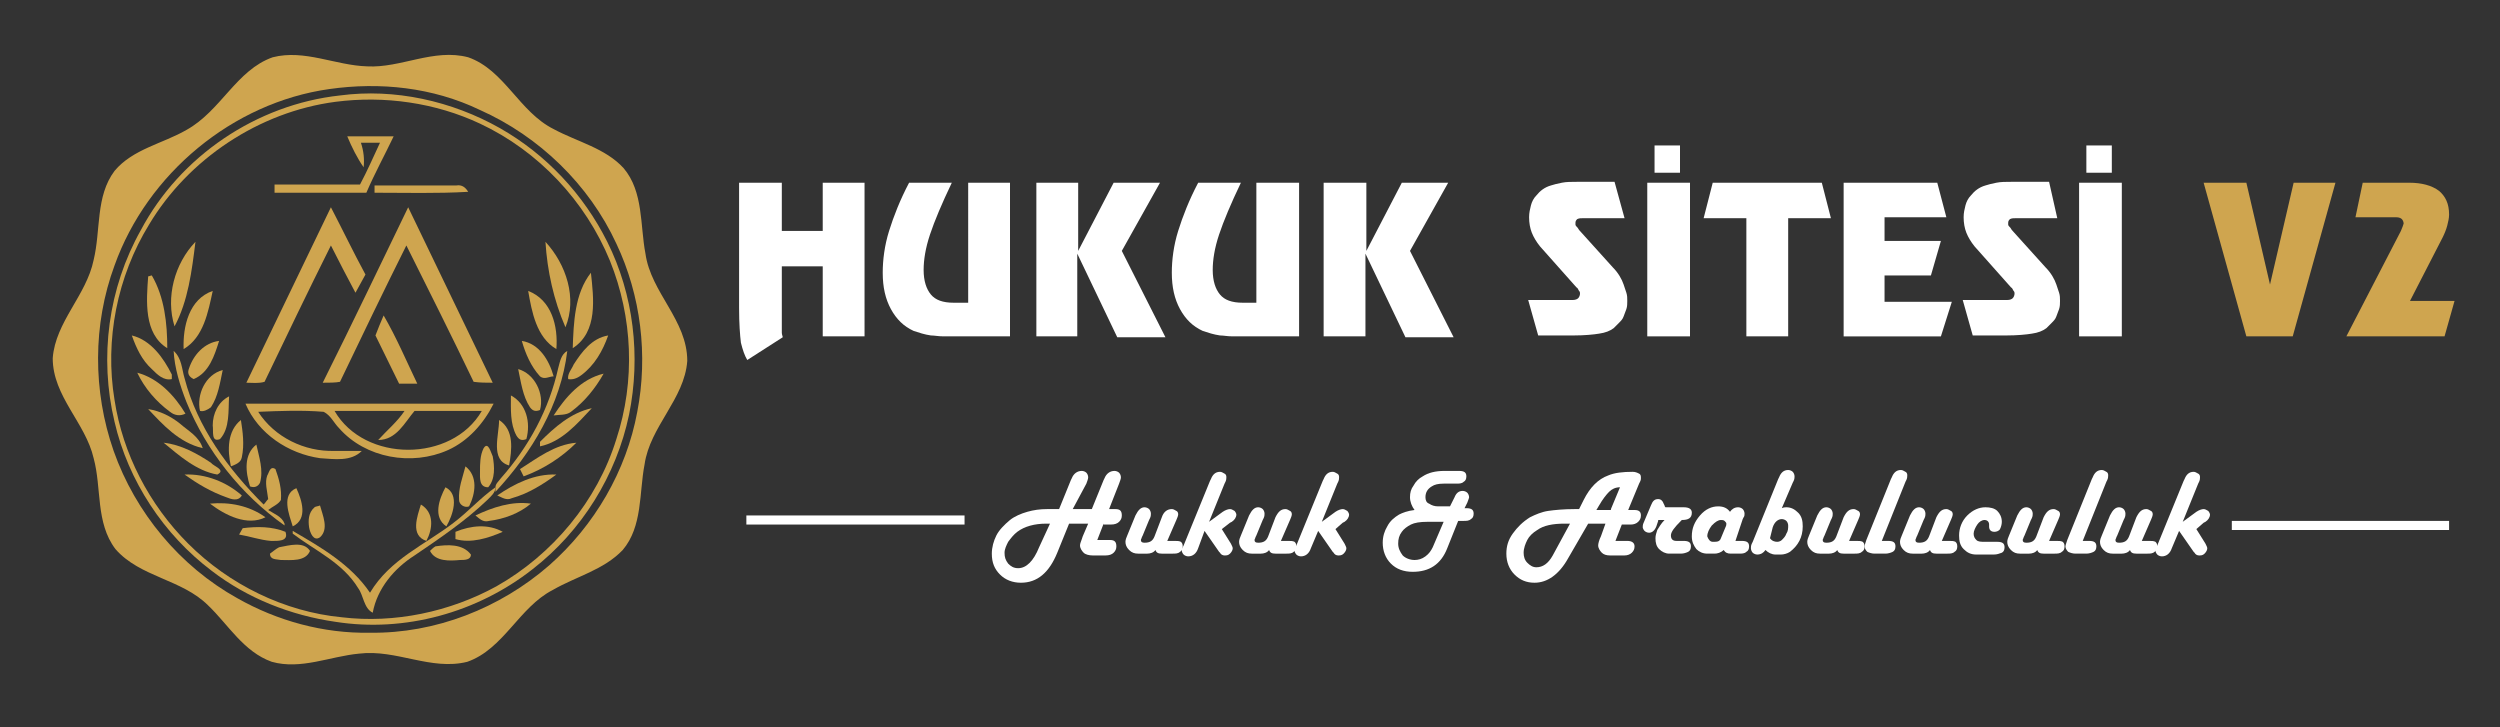 <?xml version="1.0" encoding="utf-8"?>
<!-- Generator: Adobe Illustrator 22.0.1, SVG Export Plug-In . SVG Version: 6.00 Build 0)  -->
<svg version="1.1" id="katman_1" xmlns="http://www.w3.org/2000/svg" xmlns:xlink="http://www.w3.org/1999/xlink" x="0px" y="0px"
	 viewBox="0 0 275 80" style="enable-background:new 0 0 275 80;" xml:space="preserve">
<rect x="0" y="0" width="275" height="80" fill="#333333" stroke="none"/>
<style type="text/css">
	.st0{fill:#CFA54F;}
	.st1{fill:#FFFFFF;}
	.st2{fill:#FFFFFF;stroke:#FFFFFF;stroke-miterlimit:10;}
</style>
<g>
	<path class="st0" d="M30,6.3c3.5-0.9,6.9,0.9,10.4,1c3.7,0.2,7.3-2,11.1-1c4,1.4,5.6,6,9.4,7.9c2.6,1.4,5.7,2.1,7.7,4.3
		c2.2,2.6,1.8,6.3,2.4,9.4c0.6,4.3,4.6,7.3,4.6,11.8c-0.3,4.2-4.1,7.2-4.7,11.4c-0.6,3.1-0.2,6.8-2.4,9.4c-2.1,2.2-5.1,2.9-7.7,4.4
		c-3.7,1.9-5.4,6.5-9.4,7.9c-4,1-7.8-1.4-11.9-0.9c-3.2,0.3-6.4,1.8-9.6,0.9c-3.1-1.1-4.8-4.1-7-6.2c-2.9-2.9-7.5-3.1-10.2-6.2
		c-2.2-2.9-1.5-6.7-2.4-10c-0.9-3.9-4.5-6.8-4.5-11c0.3-4,3.7-6.9,4.5-10.8c0.8-3.3,0.2-7,2.3-9.8c2-2.4,5.3-3,7.9-4.5
		C24.3,12.2,26,7.7,30,6.3z M36.2,9.8c-10.6,1.5-20,9.3-23.6,19.4c-2.4,6.5-2.4,13.8-0.1,20.4c2.4,6.8,7.3,12.7,13.6,16.2
		c4.4,2.5,9.5,3.9,14.6,3.8c7.2,0.1,14.3-2.7,19.7-7.4c5-4.4,8.5-10.4,9.7-16.9c1.2-6.2,0.4-12.8-2.3-18.5c-3-6.5-8.5-11.8-15-14.7
		C47.6,9.6,41.8,9,36.2,9.8z"/>
</g>
<g>
	<path class="st0" d="M37.4,10.5c6-0.8,12.3,0.6,17.6,3.6c5.1,2.9,9.2,7.3,11.8,12.5c2.9,5.8,3.7,12.6,2.4,19
		c-1.4,6.7-5.2,12.8-10.6,17c-6.1,4.8-14.1,7-21.7,5.8c-4.9-0.7-9.7-2.6-13.6-5.6c-5.3-4-9.2-9.9-10.7-16.4
		c-1.7-7.1-0.7-14.7,2.9-21.1C19.8,17.2,28.2,11.5,37.4,10.5z M36.9,11.2c-8.4,1.1-16.2,6.3-20.5,13.5c-3.5,5.7-4.9,12.7-3.8,19.3
		c0.9,5.9,3.8,11.5,8.1,15.8c4.5,4.5,10.6,7.5,16.9,8.1c5.8,0.7,11.9-0.6,17-3.4c6.2-3.5,11.1-9.4,13.2-16.2
		c2.1-6.4,1.8-13.4-0.7-19.6c-2.7-6.6-7.9-12.1-14.3-15.1C47.9,11.3,42.3,10.5,36.9,11.2z"/>
</g>
<path class="st0" d="M38.2,15c1.7,0,3.4,0,5.1,0c-1,2.1-2.1,4.1-3,6.2c-3.4,0-6.7,0-10.1,0c0-0.2,0-0.6,0-0.9c3.1,0,6.3,0,9.4,0
	c0.8-1.5,1.5-3.1,2.2-4.6c-0.7,0-1.4,0-2.1,0c0.3,0.9,0.4,1.8,0.3,2.7C39.3,17.4,38.7,16.2,38.2,15z"/>
<path class="st0" d="M41.2,20.4c3,0,6,0,9,0c0.6-0.1,1,0.2,1.3,0.7c-3.4,0.2-6.9,0.1-10.3,0.1C41.2,21,41.2,20.6,41.2,20.4z"/>
<path class="st0" d="M27.1,42.1c3.1-6.4,6.2-12.9,9.3-19.3c1.3,2.5,2.5,5,3.8,7.4c-0.4,0.7-0.7,1.3-1.1,2c-0.9-1.7-1.8-3.4-2.7-5.2
	c-2.5,5-4.9,10-7.3,15C28.4,42.2,27.8,42.1,27.1,42.1z"/>
<path class="st0" d="M35.5,42.1c3.2-6.4,6.3-12.9,9.4-19.3c3.1,6.4,6.2,12.9,9.3,19.3c-0.7,0-1.4,0-2.1-0.1c-2.4-5-4.9-10-7.4-15
	c-2.5,5-4.9,10-7.3,15C36.9,42.1,36.2,42.1,35.5,42.1z"/>
<path class="st0" d="M19.2,35.9c-1-3.2,0-6.9,2.3-9.3C21.1,29.8,20.7,33.1,19.2,35.9z"/>
<path class="st0" d="M60,26.6c2.3,2.5,3.5,6.2,2.2,9.4C60.9,33,60.2,29.8,60,26.6z"/>
<path class="st0" d="M16.3,30.4c0.1,0,0.3-0.1,0.4-0.1c1.4,2.4,1.7,5.3,1.7,8C15.8,36.7,16.1,33.1,16.3,30.4z"/>
<path class="st0" d="M63,38.3c0.1-2.8,0.2-6,2-8.3C65.3,32.8,65.8,36.5,63,38.3z"/>
<path class="st0" d="M20.2,38.4c-0.1-2.5,0.6-5.5,3.2-6.4C22.9,34.3,22.4,37.1,20.2,38.4z"/>
<path class="st0" d="M61.2,38.4c-2.2-1.3-2.7-4.1-3.1-6.4C60.7,33,61.4,35.9,61.2,38.4z"/>
<path class="st0" d="M42.2,34.7c1.4,2.4,2.5,5,3.7,7.5c-0.7,0-1.3,0-2,0c-0.9-1.8-1.7-3.5-2.6-5.3C41.6,36.1,41.9,35.4,42.2,34.7z"
	/>
<path class="st0" d="M14.5,36.9c2.1,0.5,3.5,2.5,4.4,4.3l0,0.5c-0.9,0.2-1.6-0.5-2.2-1.1C15.6,39.6,15,38.3,14.5,36.9z"/>
<path class="st0" d="M63.1,40.1c0.9-1.4,2-2.9,3.8-3.2c-0.6,1.7-1.5,3.3-3,4.4c-0.4,0.3-0.9,0.5-1.4,0.4
	C62.4,41.1,62.9,40.6,63.1,40.1z"/>
<path class="st0" d="M20.8,40.5c0.5-1.5,1.7-2.8,3.3-3c-0.5,1.6-1.1,3.5-2.8,4.2C20.7,41.4,20.6,41,20.8,40.5z"/>
<path class="st0" d="M57.4,37.5c1.9,0.3,3,2.1,3.5,3.9c-0.5,0-1,0.4-1.5,0C58.4,40.3,57.8,38.9,57.4,37.5z"/>
<path class="st0" d="M19.1,38.6c0.9,0.8,0.9,2,1.2,3c1.4,5.4,4.8,10,8.7,13.9c0.2-0.2,0.3-0.4,0.5-0.6c-0.1-0.9-0.4-1.8-0.1-2.6
	c0.2-0.3,0.3-1.1,0.9-0.7c0.4,1.1,0.7,2.2,0.6,3.4c-0.3,0.5-0.9,0.7-1.4,1.1c0.6,0.4,1.5,0.7,1.8,1.5l0,0.2
	c-4.8-3.4-8.6-8.2-10.8-13.6C19.8,42.4,19.2,40.5,19.1,38.6z"/>
<path class="st0" d="M61.4,40.5c0.2-0.7,0.3-1.5,1-1.9c-0.7,5.9-3.9,11.2-7.9,15.5l0-0.5c0-0.4,0.4-0.7,0.6-1
	C58.2,49.1,60.4,45,61.4,40.5z"/>
<path class="st0" d="M22,45.2c-0.4-1.8,0.6-4,2.5-4.5c-0.3,1.4-0.5,2.9-1.3,4.1C22.8,45.1,22.4,45.3,22,45.2z"/>
<path class="st0" d="M57,40.6c1.8,0.5,2.9,2.7,2.4,4.5c-0.5,0.2-0.8,0.1-1.1-0.3C57.5,43.6,57.3,42,57,40.6z"/>
<path class="st0" d="M15.1,41c2.3,0.6,4.1,2.5,5.3,4.5c-0.6,0.3-1.2,0.2-1.7-0.2C17.2,44.2,15.9,42.7,15.1,41z"/>
<path class="st0" d="M60.9,45.7c1.3-2,3-4,5.5-4.6c-0.9,1.6-2.1,3.1-3.6,4.2C62.3,45.7,61.5,45.6,60.9,45.7z"/>
<path class="st0" d="M56.2,43.5c1.7,0.9,2.2,3,1.7,4.8c-0.5,0.2-0.8,0.1-1.1-0.4C56.1,46.6,56.2,45,56.2,43.5z"/>
<path class="st0" d="M23.4,46.8c0-1.3,0.6-2.6,1.8-3.2c-0.1,1.6,0.1,3.5-1,4.7C23.2,48.7,23.5,47.4,23.4,46.8z"/>
<g>
	<path class="st0" d="M27,44.4c9.1,0,18.2,0,27.3,0c-1.1,2.2-2.8,4.1-5,5.1c-4,1.8-9.1,0.9-12-2.4c-0.6-0.6-0.9-1.4-1.7-1.8
		c-2.4-0.2-4.8-0.1-7.2,0c1.8,2.8,5.1,4.4,8.4,4.3c1,0,2,0,3,0c-1.2,1.2-3,0.9-4.6,0.8C31.7,49.9,28.4,47.7,27,44.4z M36.8,45.2
		c3.3,5.7,12.9,5.7,16.2,0c-2.5,0-4.9,0-7.4,0c-1.1,1.3-2,3.2-4,3.2c1-1.1,2.1-2,2.9-3.2C41.9,45.2,39.4,45.2,36.8,45.2z"/>
</g>
<path class="st0" d="M16.3,45c1.3,0.2,2.5,0.8,3.5,1.6c0.9,0.8,2.1,1.4,2.5,2.7C19.7,48.7,17.9,46.7,16.3,45z"/>
<path class="st0" d="M59.4,48.6c1.6-1.6,3.4-3.2,5.7-3.7c-1.6,1.7-3.3,3.7-5.7,4.2L59.4,48.6z"/>
<path class="st0" d="M26.5,46.2c0.2,1.3,0.4,2.7,0.1,4.1c-0.1,0.6-0.7,0.8-1.2,1C25,49.5,25,47.4,26.5,46.2z"/>
<path class="st0" d="M54.9,46.2c1.7,1.1,1.4,3.3,1.1,5C53.9,50.6,54.9,47.9,54.9,46.2z"/>
<path class="st0" d="M18,48.7c1.9,0.2,3.7,1.2,5.2,2.2c0.3,0.4,1.7,0.8,0.7,1.3C21.6,51.8,19.7,50.1,18,48.7z"/>
<path class="st0" d="M57.2,51.6c1.9-1.2,3.8-2.7,6.2-2.9c-1.6,1.6-3.6,2.9-5.8,3.7C57.5,52.2,57.3,51.8,57.2,51.6z"/>
<path class="st0" d="M27.5,53.5c-0.5-1.6-0.7-3.5,0.7-4.6c0.3,1.4,0.8,2.8,0.4,4.2C28.4,53.5,28,53.7,27.5,53.5z"/>
<path class="st0" d="M53.2,49.3c0.5-0.8,0.8,0.5,1,0.9c0.2,1.1,0.3,2.5-0.5,3.4c-1,0-0.9-1-0.9-1.7C52.8,51,52.8,50.1,53.2,49.3z"/>
<path class="st0" d="M51.2,51.3c1.4,1.1,1.1,3,0.4,4.4c-0.5,0.2-1.1-0.2-1.1-0.7C50.4,53.7,50.9,52.5,51.2,51.3z"/>
<path class="st0" d="M20.3,52.2c2.3-0.1,4.6,0.8,6.3,2.3c-0.4,0.7-1.2,0.4-1.7,0.2C23.2,54.1,21.7,53.2,20.3,52.2z"/>
<path class="st0" d="M54.7,54.5c1.9-1.3,4.1-2.4,6.5-2.3c-1.5,1.1-3.1,2.1-4.9,2.6C55.7,55.1,55.2,54.7,54.7,54.5z"/>
<path class="st0" d="M32.2,57.9c-0.4-1.3-1.3-3.5,0.4-4.2C33.2,55,33.9,57.1,32.2,57.9z"/>
<path class="st0" d="M49.1,57.9c-1.5-1-0.8-3-0.1-4.3C50.6,54.4,49.8,56.7,49.1,57.9z"/>
<path class="st0" d="M49.9,57.5c1.6-1.2,2.9-2.7,4.6-3.9c0,0.6-0.5,1-0.9,1.4c-2.4,2.3-5.2,4.2-8,6.1c-2.2,1.4-4.1,3.6-4.6,6.3
	c-1-0.5-1-1.9-1.6-2.7c-1.7-2.8-4.7-4.1-7.2-6c0-0.1,0-0.3,0-0.3c3.1,1.8,6.4,3.7,8.5,6.8C42.9,61.5,46.8,59.9,49.9,57.5z"/>
<path class="st0" d="M23.1,55.4c2.1-0.2,4.3,0.2,6.1,1.5C27.2,57.9,24.8,56.7,23.1,55.4z"/>
<path class="st0" d="M52.3,56.7c1.9-0.9,4-1.6,6.1-1.3c-1.3,1.1-3,1.7-4.6,1.9C53.1,57.5,52.7,57,52.3,56.7z"/>
<path class="st0" d="M34.6,55.8c0.1-0.1,0.4-0.1,0.6-0.2c0.3,1.1,1,2.6,0,3.5c-0.7,0.5-1.1-0.5-1.2-1.1
	C33.9,57.3,33.9,56.4,34.6,55.8z"/>
<path class="st0" d="M46.3,55.5c1.5,0.9,1.3,2.7,0.6,4C45.1,58.9,45.9,56.8,46.3,55.5z"/>
<path class="st0" d="M26.7,58.1c1.6-0.2,3.2-0.2,4.7,0.4c0.4,1.1-0.9,1-1.6,1c-1.2-0.1-2.3-0.5-3.5-0.7
	C26.4,58.6,26.6,58.3,26.7,58.1z"/>
<path class="st0" d="M50.1,58.5c1.7-0.7,3.6-0.9,5.2,0c-1.6,0.7-3.5,1.3-5.2,0.8C50.1,59.1,50.1,58.7,50.1,58.5z"/>
<path class="st0" d="M30.7,60.2c1.1-0.2,2.7-0.7,3.4,0.4c-0.5,1.2-2.1,1-3.2,1c-0.5-0.1-1.2,0-1.2-0.7C30,60.7,30.3,60.4,30.7,60.2z
	"/>
<path class="st0" d="M47.9,60.1c1.3-0.2,3-0.3,3.9,0.9c0,0.6-0.7,0.6-1.2,0.6c-1.1,0.1-2.7,0.2-3.3-1C47.4,60.5,47.7,60.2,47.9,60.1
	z"/>
<path class="st1" d="M86,20.1v5.3h4.5v-5.3h4.6V37h-4.6v-7.7H86v4.2c0,0.5,0,0.9,0,1.3s0,0.8,0,1.1c0,0.2,0,0.5,0,0.7
	c0,0.2,0.1,0.4,0.1,0.5l-3.9,2.5c-0.3-0.5-0.5-1.1-0.7-1.9c-0.1-0.8-0.2-2.1-0.2-3.8V20.1H86z"/>
<path class="st1" d="M111.1,20.1V37h-5.3c-0.8,0-1.5,0-2,0c-0.6,0-1-0.1-1.4-0.1c-0.7-0.1-1.3-0.3-1.9-0.5c-1.1-0.5-1.9-1.3-2.5-2.4
	s-0.9-2.4-0.9-4c0-1.4,0.2-3,0.7-4.6c0.5-1.6,1.2-3.4,2.2-5.3h4.7c-1.1,2.3-1.9,4.2-2.4,5.7c-0.5,1.5-0.7,2.8-0.7,3.9
	c0,1.2,0.3,2.1,0.8,2.7c0.5,0.6,1.3,0.9,2.5,0.9h1.6V20.1H111.1z"/>
<path class="st1" d="M114,20.1h4.6v7.5l3.9-7.5h5.1l-4.2,7.5l4.8,9.5h-5.3l-4.4-9.2V37H114V20.1z"/>
<path class="st1" d="M142.9,20.1V37h-5.3c-0.8,0-1.5,0-2,0c-0.6,0-1-0.1-1.4-0.1c-0.7-0.1-1.3-0.3-1.9-0.5c-1.1-0.5-1.9-1.3-2.5-2.4
	s-0.9-2.4-0.9-4c0-1.4,0.2-3,0.7-4.6c0.5-1.6,1.2-3.4,2.2-5.3h4.7c-1.1,2.3-1.9,4.2-2.4,5.7c-0.5,1.5-0.7,2.8-0.7,3.9
	c0,1.2,0.3,2.1,0.8,2.7c0.5,0.6,1.3,0.9,2.5,0.9h1.5V20.1H142.9z"/>
<path class="st1" d="M145.7,20.1h4.6v7.5l3.9-7.5h5.1l-4.2,7.5l4.8,9.5h-5.3l-4.4-9.2V37h-4.6V20.1z"/>
<path class="st1" d="M178.7,24h-4.5c-0.3,0-0.5,0-0.7,0.1c-0.1,0.1-0.2,0.2-0.2,0.4c0,0.1,0,0.1,0,0.2c0,0,0,0.1,0.1,0.2
	c0.1,0.1,0.2,0.2,0.3,0.4l3.7,4.1c0.6,0.6,1,1.3,1.2,1.9c0.1,0.3,0.2,0.6,0.3,0.9c0.1,0.3,0.1,0.6,0.1,0.9c0,0.3,0,0.6-0.1,0.9
	c-0.1,0.3-0.2,0.5-0.3,0.8s-0.3,0.5-0.5,0.7s-0.4,0.4-0.6,0.6c-0.4,0.3-0.9,0.5-1.6,0.6c-0.6,0.1-1.6,0.2-2.8,0.2h-3.9l-1.1-3.9h4.9
	c0.3,0,0.5-0.1,0.6-0.2c0.1-0.1,0.2-0.3,0.2-0.5c0-0.1,0-0.2-0.1-0.3c-0.1-0.1-0.1-0.3-0.3-0.4l-4-4.5c-0.4-0.5-0.7-1-0.9-1.5
	s-0.3-1.1-0.3-1.7c0-0.5,0.1-0.9,0.2-1.3c0.1-0.4,0.3-0.8,0.6-1.1c0.4-0.5,0.9-0.9,1.6-1.1c0.3-0.1,0.7-0.2,1.2-0.3
	c0.5-0.1,1-0.1,1.7-0.1h4.1L178.7,24z"/>
<path class="st1" d="M181.2,20.1h4.7V37h-4.7V20.1z M184.8,16v3H182v-3H184.8z"/>
<path class="st1" d="M196.6,37h-4.5V24h-4.7l1-3.9h12l1,3.9h-4.7V37z"/>
<path class="st1" d="M214.1,23.9h-6.8v2.6h6.2l-1.1,3.8h-5.1v2.9h7.4l-1.2,3.8h-10.7V20.1h10.3L214.1,23.9z"/>
<path class="st1" d="M226.3,24h-4.5c-0.3,0-0.5,0-0.7,0.1c-0.1,0.1-0.2,0.2-0.2,0.4c0,0.1,0,0.1,0,0.2c0,0,0,0.1,0.1,0.2
	c0.1,0.1,0.2,0.2,0.3,0.4l3.7,4.1c0.6,0.6,1,1.3,1.2,1.9c0.1,0.3,0.2,0.6,0.3,0.9c0.1,0.3,0.1,0.6,0.1,0.9c0,0.3,0,0.6-0.1,0.9
	c-0.1,0.3-0.2,0.5-0.3,0.8s-0.3,0.5-0.5,0.7s-0.4,0.4-0.6,0.6c-0.4,0.3-0.9,0.5-1.6,0.6c-0.6,0.1-1.6,0.2-2.8,0.2H217l-1.1-3.9h4.9
	c0.3,0,0.5-0.1,0.6-0.2c0.1-0.1,0.2-0.3,0.2-0.5c0-0.1,0-0.2-0.1-0.3c-0.1-0.1-0.1-0.3-0.3-0.4l-4-4.5c-0.4-0.5-0.7-1-0.9-1.5
	s-0.3-1.1-0.3-1.7c0-0.5,0.1-0.9,0.2-1.3c0.1-0.4,0.3-0.8,0.6-1.1c0.4-0.5,0.9-0.9,1.6-1.1c0.3-0.1,0.7-0.2,1.2-0.3
	c0.5-0.1,1-0.1,1.7-0.1h4.1L226.3,24z"/>
<path class="st1" d="M228.7,20.1h4.7V37h-4.7V20.1z M232.3,16v3h-2.8v-3H232.3z"/>
<path class="st0" d="M242.4,20.1h4.7l2.6,11.2l2.6-11.2h4.6L252.2,37h-5.1L242.4,20.1z"/>
<path class="st0" d="M259.9,20.1h5.1c1.4,0,2.5,0.3,3.3,0.9c0.7,0.6,1.1,1.4,1.1,2.6c0,0.4-0.1,0.8-0.2,1.2
	c-0.1,0.4-0.3,0.9-0.5,1.3l-3.6,7h4.9l-1.1,3.9h-10.8l6-11.6l0.2-0.5l0.1-0.3c0-0.2-0.1-0.4-0.2-0.5c-0.1-0.1-0.3-0.2-0.6-0.2h-4.5
	L259.9,20.1z"/>
<g>
	<path class="st1" d="M121.4,57.6l-0.7,1.8h1.2h0.2c0.5,0,0.7,0.2,0.7,0.7c0,0.3-0.1,0.5-0.3,0.7c-0.2,0.2-0.5,0.3-0.9,0.3h-1.4
		c-0.4,0-0.8-0.1-1-0.3s-0.4-0.5-0.4-0.8c0-0.2,0.1-0.4,0.2-0.7l0.1-0.3l0.6-1.4h-2.1l-1.3,3.2c-0.9,2.2-2.2,3.3-4,3.3
		c-0.9,0-1.7-0.3-2.3-0.9s-0.9-1.3-0.9-2.3c0-0.7,0.2-1.4,0.5-2s0.9-1.2,1.5-1.7c0.5-0.4,1.2-0.7,1.9-0.9s1.4-0.3,2.2-0.3l1,0l0.3,0
		l1.3-3.2l0.1-0.2c0.2-0.5,0.6-0.8,1.1-0.8c0.2,0,0.4,0.1,0.5,0.2c0.1,0.1,0.2,0.3,0.2,0.5c0,0.2-0.1,0.4-0.2,0.7L118,56h2.1
		l1.3-3.2l0.1-0.2c0.2-0.5,0.6-0.8,1.1-0.8c0.2,0,0.4,0.1,0.5,0.2c0.1,0.1,0.2,0.3,0.2,0.5c0,0.2-0.1,0.4-0.2,0.7L122,56h0.5h0.2
		c0.5,0,0.7,0.2,0.7,0.7c0,0.3-0.1,0.5-0.3,0.7c-0.2,0.2-0.5,0.3-0.9,0.3H121.4z M115.5,57.6h-0.4c-1.3,0-2.4,0.3-3.2,0.9
		c-0.4,0.3-0.7,0.7-1,1.1c-0.2,0.4-0.4,0.8-0.4,1.2c0,0.5,0.1,0.8,0.4,1.2c0.3,0.3,0.6,0.5,1.1,0.5c0.9,0,1.7-0.8,2.3-2.3
		L115.5,57.6z"/>
	<path class="st1" d="M128.4,59.5h0.8c0.3,0,0.5,0,0.7,0.1c0.1,0.1,0.2,0.2,0.2,0.5c0,0.3-0.1,0.5-0.3,0.6c-0.2,0.2-0.5,0.2-0.8,0.2
		h-1.2c-0.4,0-0.6-0.1-0.7-0.4c-0.2,0.3-0.6,0.4-0.9,0.4h-1c-0.4,0-0.7-0.1-1-0.4s-0.4-0.6-0.4-0.9c0-0.2,0.1-0.5,0.2-0.7l0.9-2.2
		c0.3-0.6,0.6-0.9,1-0.9c0.2,0,0.4,0.1,0.5,0.2c0.1,0.1,0.2,0.3,0.2,0.5c0,0.1,0,0.3-0.1,0.5l-0.1,0.2l-0.7,1.7l-0.1,0.2
		c0,0.1-0.1,0.2-0.1,0.3c0,0.2,0.1,0.3,0.4,0.3c0.6,0,0.9-0.2,1.1-0.7l0.8-2.1c0.2-0.6,0.6-0.9,1.1-0.9c0.2,0,0.3,0.1,0.5,0.2
		s0.2,0.3,0.2,0.4c0,0.1-0.1,0.4-0.2,0.6L128.4,59.5z"/>
	<path class="st1" d="M134.4,58.2l1,1.6c0.1,0.2,0.2,0.4,0.2,0.5c0,0.2-0.1,0.4-0.3,0.6c-0.2,0.2-0.4,0.2-0.6,0.2
		c-0.2,0-0.4-0.1-0.5-0.3l-0.1-0.1l-1.6-2.3l-0.7,1.9c-0.2,0.6-0.6,0.9-1.1,0.9c-0.2,0-0.4-0.1-0.5-0.2c-0.1-0.1-0.2-0.3-0.2-0.4
		c0-0.1,0-0.3,0.1-0.4l0.1-0.2l2.9-7.1l0.1-0.2c0.2-0.5,0.5-0.8,1-0.8c0.2,0,0.3,0.1,0.5,0.2s0.2,0.3,0.2,0.4c0,0.1,0,0.3-0.1,0.5
		l-0.1,0.2l-1.7,4.2l1.5-1.1c0.3-0.2,0.6-0.3,0.8-0.3c0.2,0,0.3,0.1,0.5,0.2c0.1,0.1,0.2,0.3,0.2,0.4c0,0.3-0.2,0.6-0.5,0.8
		l-0.2,0.1L134.4,58.2z"/>
	<path class="st1" d="M140.9,59.5h0.8c0.3,0,0.5,0,0.7,0.1c0.1,0.1,0.2,0.2,0.2,0.5c0,0.3-0.1,0.5-0.3,0.6c-0.2,0.2-0.5,0.2-0.8,0.2
		h-1.2c-0.4,0-0.6-0.1-0.7-0.4c-0.2,0.3-0.6,0.4-0.9,0.4h-1c-0.4,0-0.7-0.1-1-0.4s-0.4-0.6-0.4-0.9c0-0.2,0.1-0.5,0.2-0.7l0.9-2.2
		c0.3-0.6,0.6-0.9,1-0.9c0.2,0,0.4,0.1,0.5,0.2c0.1,0.1,0.2,0.3,0.2,0.5c0,0.1,0,0.3-0.1,0.5l-0.1,0.2l-0.7,1.7l-0.1,0.2
		c0,0.1-0.1,0.2-0.1,0.3c0,0.2,0.1,0.3,0.4,0.3c0.6,0,0.9-0.2,1.1-0.7l0.8-2.1c0.3-0.6,0.6-0.9,1.1-0.9c0.2,0,0.3,0.1,0.5,0.2
		s0.2,0.3,0.2,0.4c0,0.1-0.1,0.4-0.2,0.6L140.9,59.5z"/>
	<path class="st1" d="M146.9,58.2l1,1.6c0.1,0.2,0.2,0.4,0.2,0.5c0,0.2-0.1,0.4-0.3,0.6s-0.4,0.2-0.6,0.2c-0.2,0-0.4-0.1-0.5-0.3
		l-0.1-0.1l-1.6-2.3l-0.8,1.9c-0.2,0.6-0.6,0.9-1.1,0.9c-0.2,0-0.4-0.1-0.5-0.2c-0.1-0.1-0.2-0.3-0.2-0.4c0-0.1,0-0.3,0.1-0.4
		l0.1-0.2l2.9-7.1l0.1-0.2c0.2-0.5,0.5-0.8,1-0.8c0.2,0,0.3,0.1,0.5,0.2s0.2,0.3,0.2,0.4c0,0.1,0,0.3-0.1,0.5l-0.1,0.2l-1.7,4.2
		l1.5-1.1c0.3-0.2,0.6-0.3,0.8-0.3c0.2,0,0.3,0.1,0.5,0.2c0.1,0.1,0.2,0.3,0.2,0.4c0,0.3-0.2,0.6-0.5,0.8l-0.2,0.1L146.9,58.2z"/>
	<path class="st1" d="M161.1,55.9h0.2c0.6,0,0.8,0.2,0.8,0.6c0,0.3-0.1,0.5-0.3,0.6c-0.2,0.2-0.5,0.2-0.8,0.2h-0.6l-1.2,3
		c-0.7,1.8-2,2.6-3.8,2.6c-1,0-1.8-0.3-2.4-0.9s-0.9-1.4-0.9-2.3c0-0.7,0.2-1.3,0.5-1.8c0.3-0.6,0.8-1,1.3-1.3
		c0.4-0.2,0.9-0.4,1.7-0.5c-0.3-0.4-0.5-0.9-0.5-1.4c0-0.5,0.1-0.9,0.4-1.3c0.2-0.4,0.6-0.8,1-1c0.6-0.4,1.4-0.6,2.4-0.6h1.6
		c0.6,0,0.8,0.2,0.8,0.6c0,0.3-0.1,0.5-0.3,0.6c-0.2,0.2-0.5,0.2-0.8,0.2h-1.4c-0.6,0-1,0.1-1.3,0.3c-0.5,0.3-0.7,0.7-0.7,1.2
		c0,0.3,0.1,0.6,0.4,0.7c0.3,0.2,0.6,0.3,1,0.3h1.3l0.4-0.8l0.1-0.2c0.2-0.5,0.5-0.7,0.9-0.7c0.2,0,0.4,0.1,0.5,0.2s0.2,0.3,0.2,0.5
		c0,0.1-0.1,0.3-0.2,0.6L161.1,55.9z M158.8,57.4H157c-0.8,0-1.4,0.1-1.8,0.3c-0.4,0.2-0.8,0.5-1,0.8c-0.3,0.4-0.4,0.8-0.4,1.3
		c0,0.5,0.2,0.9,0.5,1.3c0.3,0.3,0.8,0.5,1.3,0.5c0.4,0,0.8-0.1,1.2-0.4c0.4-0.3,0.6-0.6,0.8-1L158.8,57.4z"/>
	<path class="st1" d="M176.6,57.6h-1.9l-2.2,3.8c-1,1.8-2.3,2.7-3.7,2.7c-0.9,0-1.6-0.3-2.2-0.9c-0.6-0.6-0.9-1.4-0.9-2.3
		c0-0.8,0.2-1.5,0.7-2.2c0.5-0.7,1.1-1.3,1.9-1.8c0.6-0.3,1.3-0.6,2-0.7c0.7-0.1,1.7-0.2,2.9-0.2h0.5l0.5-1c0.7-1.4,1.6-2.3,2.7-2.7
		c0.7-0.3,1.6-0.4,2.7-0.4c0.3,0,0.5,0.1,0.7,0.2c0.2,0.1,0.2,0.3,0.2,0.5c0,0.1,0,0.2-0.1,0.4l-0.1,0.2l-1.2,2.9h0.5h0.2
		c0.5,0,0.7,0.2,0.7,0.6c0,0.3-0.1,0.5-0.3,0.7c-0.2,0.2-0.5,0.3-0.8,0.3h-0.2h-0.8l-0.7,1.8h1.1h0.2c0.5,0,0.8,0.2,0.8,0.6
		c0,0.3-0.1,0.5-0.3,0.7c-0.2,0.2-0.5,0.3-0.8,0.3h-0.2h-1.4c-0.4,0-0.7-0.1-0.9-0.3c-0.2-0.2-0.4-0.5-0.4-0.8c0-0.2,0.1-0.6,0.3-1
		L176.6,57.6z M172.7,57.6h-0.6c-1.3,0-2.3,0.2-3,0.7c-0.5,0.3-0.9,0.7-1.1,1.1s-0.4,0.9-0.4,1.4c0,0.4,0.1,0.8,0.4,1.1
		s0.6,0.5,1,0.5c0.7,0,1.3-0.4,1.8-1.3L172.7,57.6z M177.2,56l1-2.4c-0.5,0-0.9,0.2-1.2,0.5c-0.3,0.3-0.7,0.8-1.1,1.5l-0.3,0.5
		H177.2z"/>
	<path class="st1" d="M182.4,57.3l-0.2,0.6c-0.2,0.5-0.5,0.7-0.8,0.7c-0.2,0-0.4-0.1-0.5-0.2c-0.1-0.1-0.2-0.3-0.2-0.4
		c0-0.1,0-0.3,0.1-0.5l0.8-1.9c0.2-0.5,0.4-0.7,0.8-0.7c0.3,0,0.5,0.2,0.6,0.5l0.1,0.2c0,0.1,0.1,0.2,0.1,0.2c0.1,0,0.2,0,0.4,0h1.6
		c0.6,0,0.9,0.2,0.9,0.6c0,0.6-0.4,0.8-1.1,0.8l-0.1,0.1c-0.7,0.7-1.1,1.2-1.1,1.6s0.2,0.6,0.6,0.6h0.8c0.6,0,0.8,0.2,0.8,0.6
		c0,0.3-0.1,0.5-0.3,0.6s-0.5,0.2-0.8,0.2h-1.3c-0.4,0-0.8-0.2-1.1-0.5s-0.4-0.7-0.4-1.2c0-0.3,0.1-0.6,0.2-0.9
		c0.2-0.3,0.4-0.7,0.8-1.1H182.4z"/>
	<path class="st1" d="M190.9,59.5h0.7c0.6,0,0.8,0.2,0.8,0.6c0,0.3-0.1,0.5-0.3,0.6c-0.2,0.2-0.5,0.2-0.8,0.2h-0.9
		c-0.4,0-0.6-0.1-0.8-0.4c-0.3,0.3-0.7,0.4-1,0.4h-0.8c-0.5,0-0.9-0.2-1.2-0.5c-0.3-0.4-0.5-0.8-0.5-1.4c0-0.9,0.3-1.6,0.9-2.3
		c0.6-0.7,1.3-1,2-1c0.6,0,1,0.2,1.3,0.6c0.2-0.3,0.5-0.5,0.9-0.5c0.2,0,0.4,0.1,0.5,0.2c0.1,0.1,0.2,0.3,0.2,0.5
		c0,0.1,0,0.3-0.1,0.4l-0.1,0.2L190.9,59.5z M188.4,59.6h0.2c0.4,0,0.6-0.1,0.7-0.4l0.5-1.2c0.1-0.2,0.1-0.3,0.1-0.4
		c0-0.1-0.1-0.2-0.2-0.3c-0.1-0.1-0.3-0.1-0.4-0.1c-0.3,0-0.6,0.2-1,0.6c-0.3,0.4-0.5,0.8-0.5,1.2C187.9,59.3,188.1,59.6,188.4,59.6
		z"/>
	<path class="st1" d="M196,55.9c0.2-0.1,0.4-0.1,0.5-0.1c0.5,0,0.9,0.2,1.3,0.6s0.5,0.9,0.5,1.5c0,1.2-0.5,2.1-1.4,2.8
		c-0.3,0.2-0.7,0.3-1,0.3h-0.6c-0.4,0-0.8-0.2-1.1-0.5c-0.2,0.3-0.5,0.5-0.9,0.5c-0.2,0-0.4-0.1-0.5-0.2s-0.2-0.3-0.2-0.5
		c0-0.1,0-0.3,0.1-0.5l0.1-0.2l2.8-6.9l0.1-0.2c0.2-0.5,0.5-0.8,1-0.8c0.2,0,0.4,0.1,0.5,0.2c0.1,0.1,0.2,0.3,0.2,0.5
		c0,0.1,0,0.3-0.1,0.5l-0.1,0.2L196,55.9z M194.7,59.2c0.2,0.3,0.5,0.4,0.8,0.4c0.2,0,0.4-0.1,0.5-0.2c0.2-0.2,0.4-0.4,0.5-0.7
		c0.2-0.3,0.2-0.6,0.2-0.9c0-0.2-0.1-0.4-0.2-0.5c-0.1-0.1-0.3-0.2-0.5-0.2c-0.4,0-0.8,0.3-1,0.9L194.7,59.2z"/>
	<path class="st1" d="M203.4,59.5h0.8c0.3,0,0.5,0,0.7,0.1c0.1,0.1,0.2,0.2,0.2,0.5c0,0.3-0.1,0.5-0.3,0.6c-0.2,0.2-0.5,0.2-0.8,0.2
		h-1.2c-0.4,0-0.6-0.1-0.7-0.4c-0.2,0.3-0.6,0.4-0.9,0.4h-1c-0.4,0-0.7-0.1-1-0.4s-0.4-0.6-0.4-0.9c0-0.2,0.1-0.5,0.2-0.7l0.9-2.2
		c0.3-0.6,0.6-0.9,1-0.9c0.2,0,0.4,0.1,0.5,0.2c0.1,0.1,0.2,0.3,0.2,0.5c0,0.1,0,0.3-0.1,0.5l-0.1,0.2l-0.7,1.7l-0.1,0.2
		c0,0.1-0.1,0.2-0.1,0.3c0,0.2,0.1,0.3,0.4,0.3c0.6,0,0.9-0.2,1.1-0.7l0.8-2.1c0.3-0.6,0.6-0.9,1.1-0.9c0.2,0,0.3,0.1,0.5,0.2
		s0.2,0.3,0.2,0.4c0,0.1-0.1,0.4-0.2,0.6L203.4,59.5z"/>
	<path class="st1" d="M207,59.5h0.7c0.6,0,0.8,0.2,0.8,0.6c0,0.3-0.1,0.5-0.3,0.6s-0.5,0.2-0.8,0.2h-1.2c-0.3,0-0.6-0.1-0.8-0.2
		c-0.2-0.2-0.3-0.4-0.3-0.6c0-0.1,0.1-0.4,0.2-0.7l2.7-6.7l0.1-0.2c0.2-0.5,0.5-0.8,1-0.8c0.2,0,0.3,0.1,0.5,0.2s0.2,0.3,0.2,0.4
		c0,0.1,0,0.3-0.1,0.5l-0.1,0.2L207,59.5z"/>
	<path class="st1" d="M213.6,59.5h0.8c0.3,0,0.5,0,0.7,0.1c0.1,0.1,0.2,0.2,0.2,0.5c0,0.3-0.1,0.5-0.3,0.6c-0.2,0.2-0.5,0.2-0.8,0.2
		h-1.2c-0.4,0-0.6-0.1-0.7-0.4c-0.2,0.3-0.6,0.4-0.9,0.4h-1c-0.4,0-0.7-0.1-1-0.4s-0.4-0.6-0.4-0.9c0-0.2,0.1-0.5,0.2-0.7l0.9-2.2
		c0.3-0.6,0.6-0.9,1-0.9c0.2,0,0.4,0.1,0.5,0.2c0.1,0.1,0.2,0.3,0.2,0.5c0,0.1,0,0.3-0.1,0.5l-0.1,0.2l-0.7,1.7l-0.1,0.2
		c0,0.1-0.1,0.2-0.1,0.3c0,0.2,0.1,0.3,0.4,0.3c0.6,0,0.9-0.2,1.1-0.7l0.8-2.1c0.3-0.6,0.6-0.9,1.1-0.9c0.2,0,0.3,0.1,0.5,0.2
		s0.2,0.3,0.2,0.4c0,0.1-0.1,0.4-0.2,0.6L213.6,59.5z"/>
	<path class="st1" d="M219.3,61h-1.9c-0.6,0-1-0.2-1.4-0.6s-0.5-0.9-0.5-1.5c0-0.8,0.3-1.6,0.9-2.2c0.6-0.6,1.3-0.9,2-0.9
		c0.5,0,1,0.1,1.3,0.4c0.3,0.3,0.5,0.7,0.5,1.2c0,0.3-0.1,0.6-0.2,0.8s-0.4,0.3-0.6,0.3c-0.4,0-0.6-0.2-0.6-0.6c0-0.1,0-0.1,0-0.1
		c0,0,0-0.1,0-0.1c0-0.3-0.2-0.5-0.5-0.5c-0.3,0-0.6,0.2-0.8,0.5c-0.2,0.3-0.4,0.7-0.4,1c0,0.3,0.1,0.5,0.3,0.7s0.5,0.2,1,0.2h1.3
		c0.6,0,0.8,0.2,0.8,0.6c0,0.3-0.1,0.5-0.3,0.6C219.9,60.9,219.7,61,219.3,61z"/>
	<path class="st1" d="M225.4,59.5h0.8c0.3,0,0.5,0,0.7,0.1c0.1,0.1,0.2,0.2,0.2,0.5c0,0.3-0.1,0.5-0.3,0.6c-0.2,0.2-0.5,0.2-0.8,0.2
		h-1.2c-0.4,0-0.6-0.1-0.7-0.4c-0.2,0.3-0.6,0.4-0.9,0.4h-1c-0.4,0-0.7-0.1-1-0.4s-0.4-0.6-0.4-0.9c0-0.2,0.1-0.5,0.2-0.7l0.9-2.2
		c0.3-0.6,0.6-0.9,1-0.9c0.2,0,0.4,0.1,0.5,0.2c0.1,0.1,0.2,0.3,0.2,0.5c0,0.1,0,0.3-0.1,0.5l-0.1,0.2l-0.7,1.7l-0.1,0.2
		c0,0.1-0.1,0.2-0.1,0.3c0,0.2,0.1,0.3,0.4,0.3c0.6,0,0.9-0.2,1.1-0.7l0.8-2.1c0.3-0.6,0.6-0.9,1.1-0.9c0.2,0,0.3,0.1,0.5,0.2
		s0.2,0.3,0.2,0.4c0,0.1-0.1,0.4-0.2,0.6L225.4,59.5z"/>
	<path class="st1" d="M229.1,59.5h0.7c0.6,0,0.8,0.2,0.8,0.6c0,0.3-0.1,0.5-0.3,0.6s-0.5,0.2-0.8,0.2h-1.2c-0.3,0-0.6-0.1-0.8-0.2
		c-0.2-0.2-0.3-0.4-0.3-0.6c0-0.1,0.1-0.4,0.2-0.7l2.7-6.7l0.1-0.2c0.2-0.5,0.5-0.8,1-0.8c0.2,0,0.3,0.1,0.5,0.2s0.2,0.3,0.2,0.4
		c0,0.1,0,0.3-0.1,0.5l-0.1,0.2L229.1,59.5z"/>
	<path class="st1" d="M235.6,59.5h0.8c0.3,0,0.5,0,0.7,0.1c0.1,0.1,0.2,0.2,0.2,0.5c0,0.3-0.1,0.5-0.3,0.6c-0.2,0.2-0.5,0.2-0.8,0.2
		h-1.2c-0.4,0-0.6-0.1-0.7-0.4c-0.2,0.3-0.6,0.4-0.9,0.4h-1c-0.4,0-0.7-0.1-1-0.4s-0.4-0.6-0.4-0.9c0-0.2,0.1-0.5,0.2-0.7l0.9-2.2
		c0.3-0.6,0.6-0.9,1-0.9c0.2,0,0.4,0.1,0.5,0.2c0.1,0.1,0.2,0.3,0.2,0.5c0,0.1,0,0.3-0.1,0.5l-0.1,0.2l-0.7,1.7l-0.1,0.2
		c0,0.1-0.1,0.2-0.1,0.3c0,0.2,0.1,0.3,0.4,0.3c0.6,0,0.9-0.2,1.1-0.7l0.8-2.1c0.3-0.6,0.6-0.9,1.1-0.9c0.2,0,0.3,0.1,0.5,0.2
		s0.2,0.3,0.2,0.4c0,0.1-0.1,0.4-0.2,0.6L235.6,59.5z"/>
	<path class="st1" d="M241.6,58.2l1,1.6c0.1,0.2,0.2,0.4,0.2,0.5c0,0.2-0.1,0.4-0.3,0.6s-0.4,0.2-0.6,0.2c-0.2,0-0.4-0.1-0.5-0.3
		l-0.1-0.1l-1.6-2.3l-0.8,1.9c-0.2,0.6-0.6,0.9-1.1,0.9c-0.2,0-0.4-0.1-0.5-0.2c-0.1-0.1-0.2-0.3-0.2-0.4c0-0.1,0-0.3,0.1-0.4
		l0.1-0.2l2.9-7.1l0.1-0.2c0.2-0.5,0.5-0.8,1-0.8c0.2,0,0.3,0.1,0.5,0.2s0.2,0.3,0.2,0.4c0,0.1,0,0.3-0.1,0.5l-0.1,0.2l-1.7,4.2
		l1.5-1.1c0.3-0.2,0.6-0.3,0.8-0.3c0.2,0,0.3,0.1,0.5,0.2c0.1,0.1,0.2,0.3,0.2,0.4c0,0.3-0.2,0.6-0.5,0.8l-0.2,0.1L241.6,58.2z"/>
</g>
<line class="st2" x1="82.1" y1="57.2" x2="106.1" y2="57.2"/>
<line class="st2" x1="245.5" y1="57.8" x2="269.4" y2="57.8"/>
</svg>
